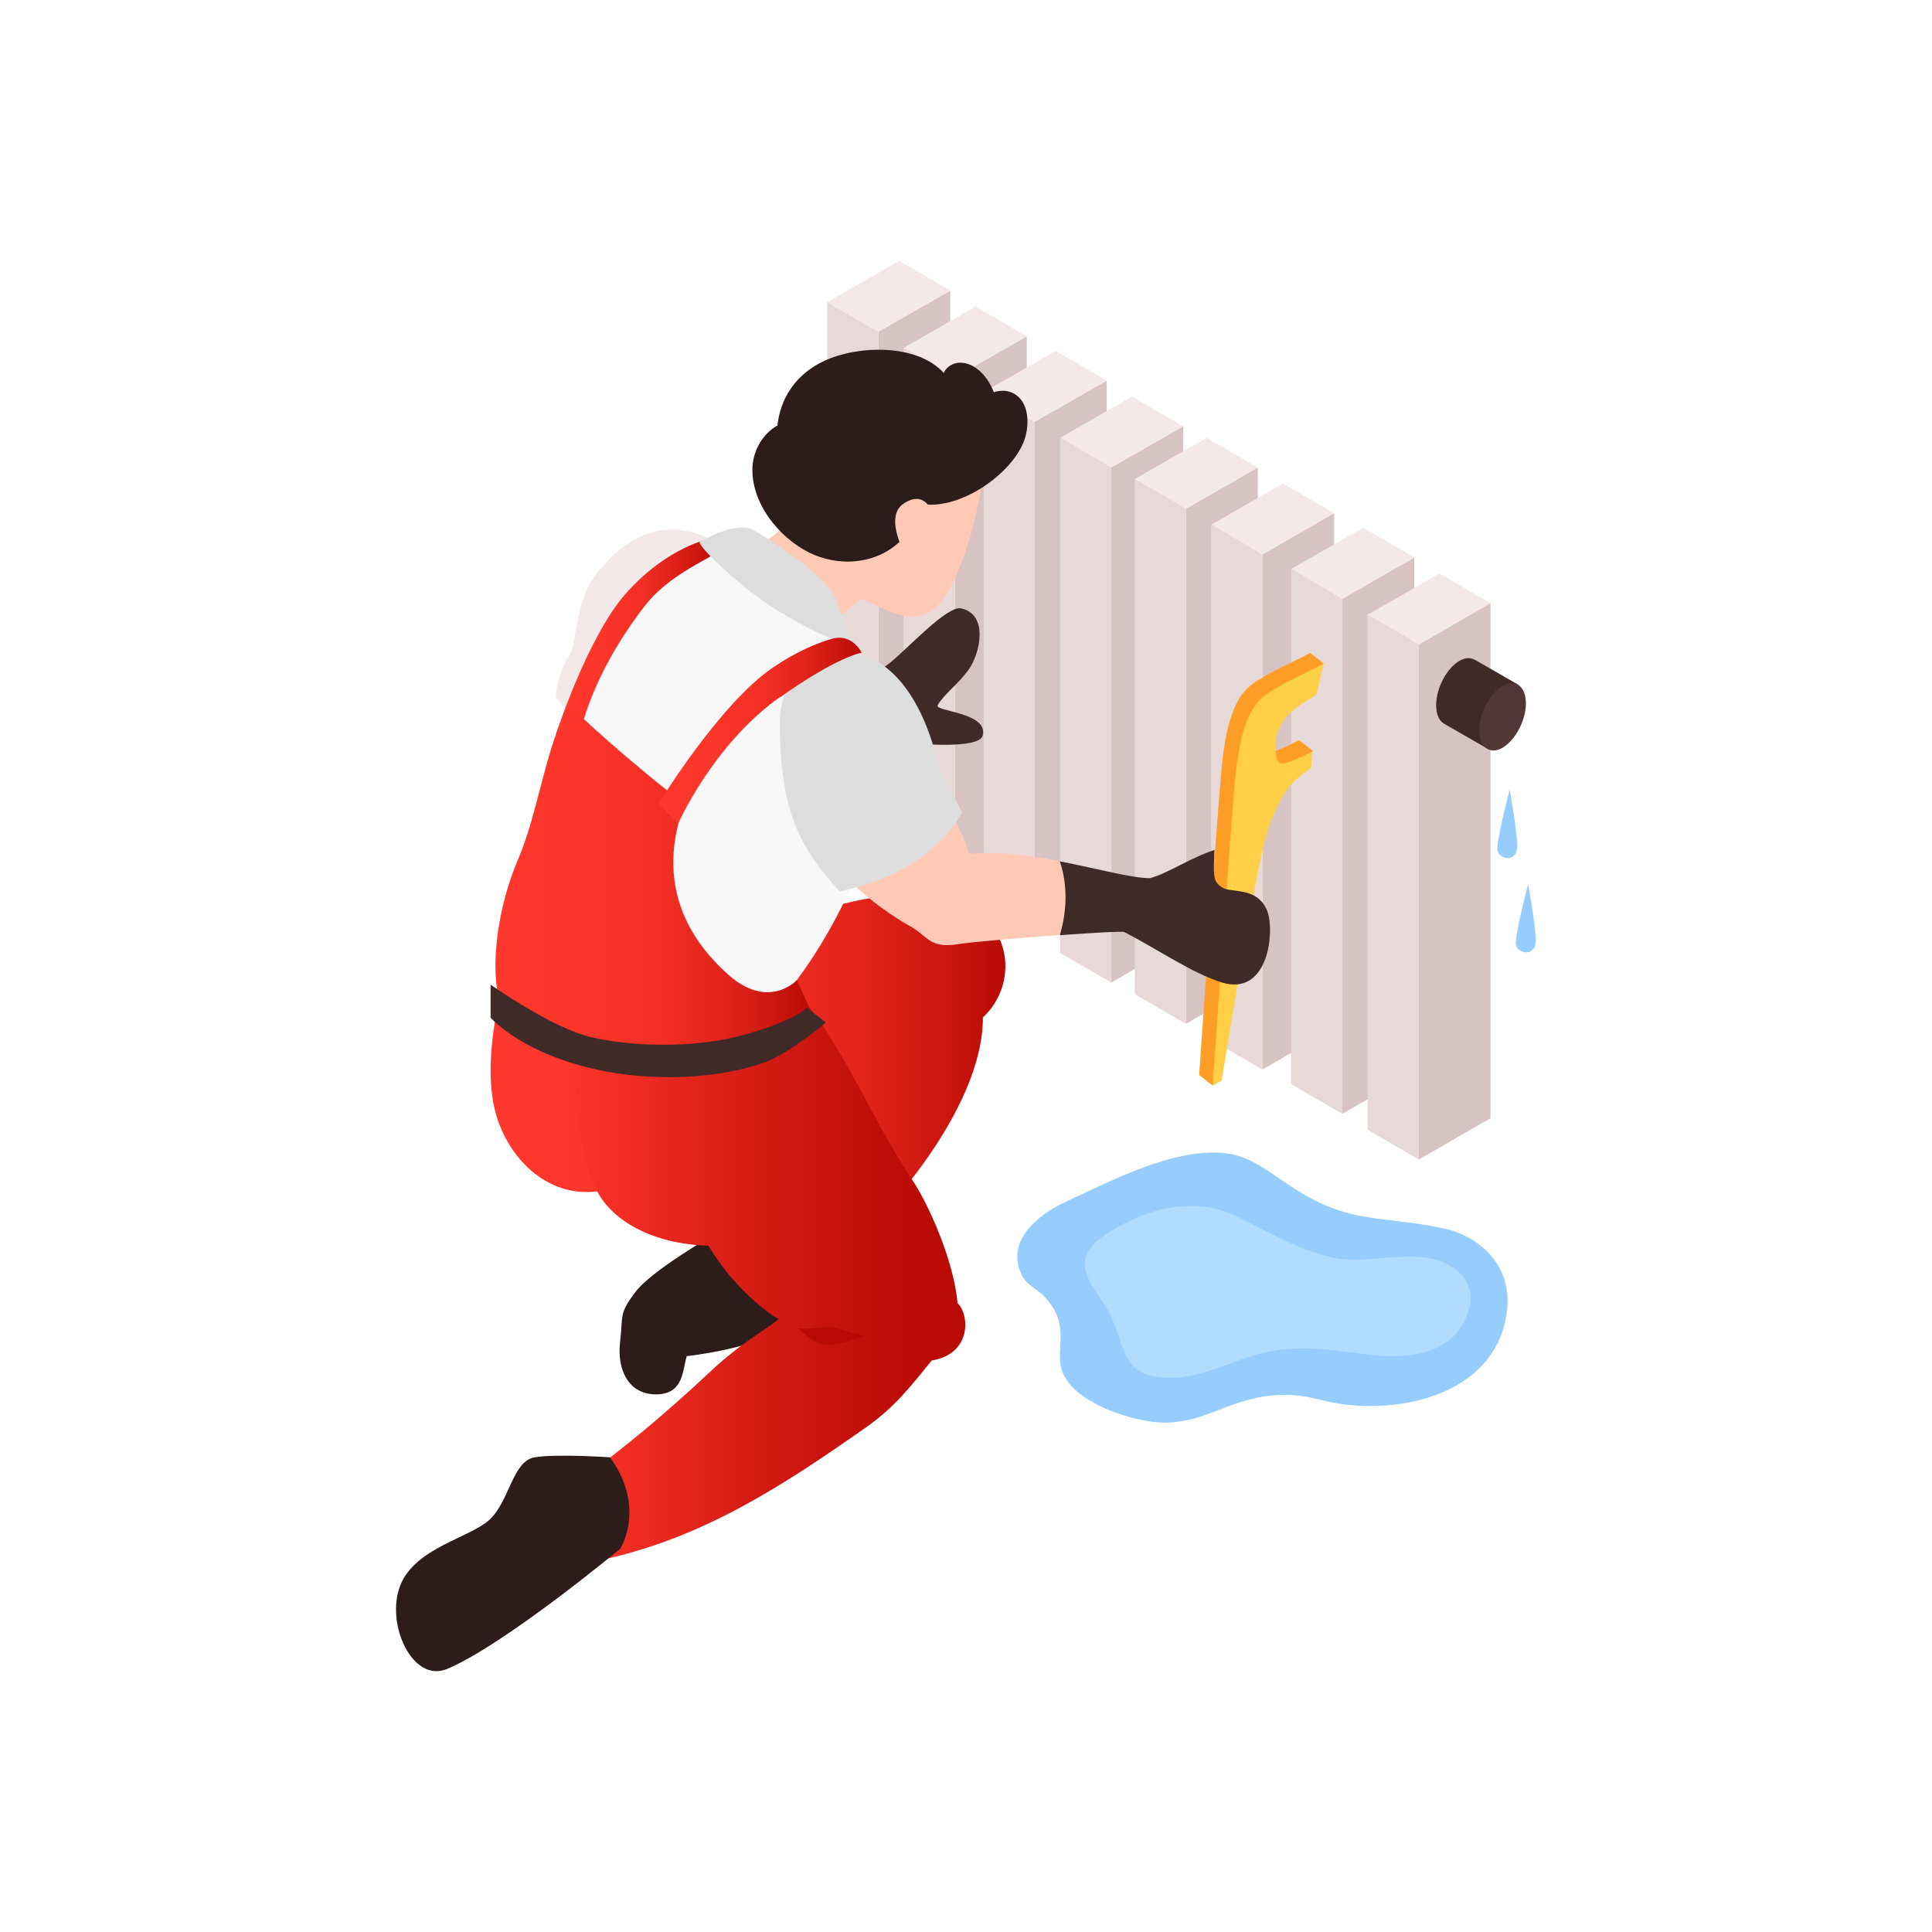 <svg width="200" height="200" viewBox="0 0 200 200" fill="none" xmlns="http://www.w3.org/2000/svg">
<g clip-path="url(#clip0_3997_427)">
<path d="M90.923 87.659L98.369 83.377V30.082L90.923 34.341V87.659Z" fill="#D8C3C3"/>
<path d="M90.923 87.659L85.628 84.6V31.282L90.923 34.341V87.659Z" fill="#E8D9D9"/>
<path d="M93.074 27L85.628 31.282L90.923 34.341L98.369 30.082L93.074 27Z" fill="#F4E9E9"/>
<path d="M98.842 92.388L106.288 88.106V34.812L98.842 39.071V92.388Z" fill="#D8C3C3"/>
<path d="M98.842 92.388L93.547 89.306V36.012L98.842 39.071V92.388Z" fill="#E8D9D9"/>
<path d="M100.993 31.73L93.547 36.012L98.842 39.071L106.288 34.812L100.993 31.73Z" fill="#F4E9E9"/>
<path d="M107.115 96.977L114.561 92.718V39.4L107.115 43.659V96.977Z" fill="#D8C3C3"/>
<path d="M107.115 96.977L101.844 93.918V40.6L107.115 43.659V96.977Z" fill="#E8D9D9"/>
<path d="M109.266 36.318L101.844 40.6L107.115 43.659L114.561 39.4L109.266 36.318Z" fill="#F4E9E9"/>
<path d="M115.033 101.706L122.479 97.424V44.129L115.033 48.388V101.706Z" fill="#D8C3C3"/>
<path d="M115.033 101.706L109.738 98.647V45.329L115.033 48.388V101.706Z" fill="#E8D9D9"/>
<path d="M117.184 41.047L109.738 45.329L115.033 48.388L122.479 44.129L117.184 41.047Z" fill="#F4E9E9"/>
<path d="M122.763 105.988L130.209 101.706V48.388L122.763 52.67V105.988Z" fill="#D8C3C3"/>
<path d="M122.763 105.988L117.468 102.906V49.588L122.763 52.671V105.988Z" fill="#E8D9D9"/>
<path d="M124.914 45.33L117.468 49.588L122.763 52.671L130.209 48.388L124.914 45.33Z" fill="#F4E9E9"/>
<path d="M130.682 110.717L138.104 106.435V53.117L130.682 57.4V110.717Z" fill="#D8C3C3"/>
<path d="M130.682 110.717L125.387 107.635V54.317L130.682 57.4V110.717Z" fill="#E8D9D9"/>
<path d="M132.809 50.059L125.387 54.317L130.682 57.4L138.104 53.117L132.809 50.059Z" fill="#F4E9E9"/>
<path d="M138.955 115.306L146.401 111.023V57.706L138.955 61.988V115.306Z" fill="#D8C3C3"/>
<path d="M138.955 115.306L133.66 112.223V58.906L138.955 61.988V115.306Z" fill="#E8D9D9"/>
<path d="M141.106 54.647L133.66 58.906L138.955 61.988L146.401 57.706L141.106 54.647Z" fill="#F4E9E9"/>
<path d="M146.874 120.035L154.296 115.753V62.435L146.874 66.717V120.035Z" fill="#D8C3C3"/>
<path d="M146.874 120.035L141.579 116.953V63.635L146.874 66.718V120.035Z" fill="#E8D9D9"/>
<path d="M149.025 59.377L141.579 63.635L146.874 66.718L154.296 62.435L149.025 59.377Z" fill="#F4E9E9"/>
<path d="M74.14 127.682C74.14 127.682 67.475 131.471 65.773 133.753C64.047 136.035 64.52 136.13 64.189 138.953C63.858 141.777 65.063 144.459 68.089 144.341C70.76 144.224 70.642 141.894 71.091 140.388C71.091 140.388 78.561 139.612 82.39 136.953C86.219 134.294 80.428 126.977 74.14 127.682Z" fill="#2C1D1B"/>
<path d="M97.897 93.023C91.916 91.706 84.494 93.941 78.183 96.859C78.041 96.859 77.875 96.906 77.734 96.976C70.193 100.6 52.465 100.459 52.559 100.718C51.685 102.553 49.935 110.035 51.283 115.118C52.465 119.635 56.436 124.012 61.849 123.329C65.867 125.776 70.406 126.035 74.519 124.482C74.424 124.6 73.81 125.494 72.959 126.765C75.441 126.553 77.946 127.871 79.506 129.776C80.334 130.788 81.114 132.223 81.634 133.753C84.021 131.988 86.361 130.059 88.016 128.788C91.112 126.459 101.75 114.976 101.75 105.329C105.673 101.682 104.799 94.529 97.897 93V93.023Z" fill="url(#paint0_linear_3997_427)"/>
<path d="M99.126 134.906C98.771 130.671 96.195 124.741 94.398 122.082C89.647 115.024 85.818 104.647 80.712 101.4C74.566 97.494 60.785 100.553 60.336 100.318C60.454 103.659 59.178 111.612 59.674 115.306C60.052 118.106 60.714 121.165 61.825 123.33C63.314 126.224 67.356 128.788 73.337 128.953C75.748 133.094 79.53 136.035 80.617 136.553C78.75 138.012 76.646 139.071 73.502 142.012C68.987 146.271 63.385 151 57.901 154.694C59.296 155.471 60.62 156.694 61.163 157.424C61.991 158.53 62.558 159.518 62.842 161.353C73.077 159.024 81.208 153.682 89.623 147.777C92.649 145.659 94.304 143.471 96.455 140.835C100.591 140.177 100.402 136.082 99.102 134.882L99.126 134.906Z" fill="url(#paint1_linear_3997_427)"/>
<path d="M74.281 74.93C75.747 67.871 76.74 58.13 76.74 58.13C76.74 58.13 69.247 49.989 61.848 59.259C59.555 62.13 59.744 65.989 59.082 67.565C58.775 68.083 57.546 70.036 57.546 72.271C61.872 77.118 69.034 76.883 74.281 74.93Z" fill="#F4E9E9"/>
<path d="M87.992 70.741C88.229 70.741 90.309 70.083 92.176 68.577C93.902 67.189 98.062 62.671 99.48 62.977C102.435 63.612 101.395 67.777 100.284 69.306C99.102 70.93 97.731 71.847 97.069 73C96.691 73.659 102.364 73.73 101.726 76.153C101.324 77.612 94.658 76.953 94.658 76.953L89.93 71.777L87.992 70.765V70.741Z" fill="#3F2A28"/>
<path d="M89.126 61.988L83.098 66.906C79.86 65.753 77.378 61.941 75.983 58.294C77.165 57.353 81.373 54.953 81.68 53.682C80.427 50.2 82.318 47.259 85.58 44.13C88.984 40.859 95.13 40.883 98.817 43.777C99.361 43.988 102.103 45.965 101.725 49.282C101.323 52.977 99.196 61.894 96.028 63.494C93.83 64.624 91.253 62.788 89.126 61.988Z" fill="#FFC9B6"/>
<path d="M80.474 44.083C80.781 41.259 82.342 38.718 85.391 37.33C88.818 35.753 94.941 35.541 97.706 38.624C97.754 38.529 97.777 38.412 97.848 38.318C98.699 37.235 100.094 37.4 101.11 38.153C101.914 38.741 102.505 39.635 102.883 40.6C103.474 40.412 104.136 40.388 104.703 40.624C106.689 41.447 106.618 44.271 105.909 45.894C104.443 49.306 99.054 53.024 95.059 52.106C95.248 54.083 94.279 55.165 92.695 56.459C90.189 58.483 86.62 58.6 83.784 57.212C80.592 55.635 77.685 51.988 77.898 48.271C78.016 46.529 79.009 44.883 80.451 44.059L80.474 44.083Z" fill="#2C1D1B"/>
<path d="M96.478 53C96.478 53 95.745 50.671 93.547 52.13C91.348 53.589 93.972 57.918 93.972 57.918L96.454 53H96.478Z" fill="#FFC9B6"/>
<path d="M85.557 64.906C77.898 59.023 78.135 58.365 74.447 56.788C71.209 55.4 61.849 64.035 58.917 73.047C56.932 79.118 53.93 92.388 52.535 102.835C59.91 109.541 71.422 108.176 80.357 104.082C81.492 102.835 85.463 98.153 88.701 90.482C91.679 83.4 92.223 81.518 92.909 77.894C93.618 74.247 93.216 70.788 85.534 64.929L85.557 64.906Z" fill="#F7F7F7"/>
<path d="M63.172 150.859C63.172 150.859 57.617 150.482 55.348 150.859C53.079 151.235 52.748 155.329 50.739 157.259C48.753 159.188 42.962 160.176 41.425 164.153C39.889 168.129 42.702 174.27 46.295 172.765C52.228 170.27 64.189 160.341 64.189 160.341C64.189 160.341 66.954 156.106 63.148 150.859H63.172Z" fill="#2C1D1B"/>
<path d="M131.178 77.918C130.752 77.847 130.611 76.93 130.658 75.73C130.681 74.788 131.32 73.4 132.194 72.647C133.518 71.518 134.629 70.506 135.125 70.059L137.04 68.694L135.622 67.588C134.582 68.224 130.611 69.871 129.169 71.212C128.247 72.106 126.97 73.871 126.45 79.612C125.93 85.353 124.134 111.282 124.134 111.282L125.552 112.388L126.167 110.13C126.167 110.13 127.963 92.647 129.547 85.894C129.925 84.271 130.232 83 131.722 81.777C132.62 81.047 133.565 80.271 134.204 79.73L135.905 77.73L134.487 76.624C133.471 77.141 131.863 77.965 131.178 77.871V77.918Z" fill="#FF9D27"/>
<path d="M132.572 79.024C132.147 78.953 132.005 78.035 132.052 76.835C132.076 75.894 132.714 74.506 133.589 73.753C134.913 72.624 135.811 72.294 136.307 71.847L137.016 68.694C135.976 69.33 132.005 70.977 130.563 72.318C129.641 73.212 128.365 74.977 127.845 80.718C127.325 86.459 125.528 112.388 125.528 112.388L126.474 111.847C126.474 111.847 129.334 93.753 130.918 87.024C131.13 86.083 132.005 83.494 133.116 81.894C133.896 80.765 134.842 80.13 135.716 79.494L135.882 77.777C134.865 78.294 133.258 79.118 132.572 79.024Z" fill="#FFCF48"/>
<path d="M109.715 89.165C106.594 88.553 103.238 88.106 100.307 88.388C99.928 87 97.257 80.153 93.074 77.189C93.074 77.189 83.358 81.236 83.831 84.035C84.942 90.318 92.412 94.883 94.232 95.894C96.052 96.906 96.241 98.2 99.054 97.753C100.59 97.518 105.507 97.094 109.715 96.788C110.707 93.447 110.282 90.788 109.715 89.141V89.165Z" fill="#FFC9B6"/>
<path d="M126.474 101.706C131.438 103.212 131.982 96.153 131.154 94.224C130.067 91.706 127.396 92.506 126.474 91.847C125.529 91.188 125.623 90.647 125.718 87.988C123.259 88.788 120.801 90.459 119.052 90.906C117.255 90.93 113.686 89.941 109.715 89.165C110.259 90.788 110.708 93.447 109.715 96.812C113.19 96.553 116.192 96.388 116.381 96.482C119.808 98.247 123.425 100.765 126.498 101.706H126.474Z" fill="#3F2A28"/>
<path d="M86.929 92.27C92.342 91.141 97.022 88.576 99.622 84.082C99.102 83.306 97.967 80.741 97.306 79.918C95.627 71.965 92.058 68.388 88.891 67.729C84.447 66.788 80.712 69.988 80.736 74.788C80.736 84.2 82.957 87.965 86.952 92.294L86.929 92.27Z" fill="#DDDDDD"/>
<path d="M74.14 57.235C72.603 58.223 68.987 59.823 66.765 62.694C60.997 70.153 60.051 76.035 60.051 76.035H57.546C57.546 76.035 60.808 65.941 64.779 61.447C69.128 56.553 73.478 55.776 73.478 55.776C73.478 55.776 74.234 56.365 74.116 57.235H74.14Z" fill="url(#paint2_linear_3997_427)"/>
<path d="M72.414 56.106C72.414 56.106 76.125 53.894 77.898 54.835C79.671 55.753 85.226 59.541 86.266 61.518C87.282 63.518 87.991 66.906 87.991 66.906C87.991 66.906 81.846 64.694 77.118 60.788C72.414 56.882 72.414 56.129 72.414 56.129V56.106Z" fill="#DDDDDD"/>
<path d="M82.485 101.47C82.485 101.47 79.553 104.623 75.37 100.882C71.186 97.141 67.853 91.4 70.855 83.212C67.238 80.482 62.369 76.318 58.918 73.023C56.601 76.788 55.703 84.176 53.646 88.929C51.614 93.612 50.834 99.4 51.543 102.882C53.316 104.741 55.396 108.388 63.48 110.718C74.59 113.918 84.612 106.6 84.116 105.188C83.596 103.776 82.485 101.47 82.485 101.47Z" fill="url(#paint3_linear_3997_427)"/>
<path d="M80.712 72.177C73.786 77.094 70.193 85.283 70.193 85.283L68.184 83.189C68.184 83.189 74.448 72.883 80.026 69.094C82.414 67.471 84.494 66.6 86.101 66.13C88.228 65.518 89.198 67.565 89.198 67.565C89.198 67.565 86.716 67.942 80.735 72.2L80.712 72.177Z" fill="url(#paint4_linear_3997_427)"/>
<path d="M50.786 101.918V105.353C50.786 105.353 54.143 109.189 62.227 110.812C70.311 112.459 77.497 110.859 80.097 109.565C82.697 108.271 85.487 105.847 85.487 105.847L83.548 104.318C83.548 104.318 82.343 105.636 77.048 107.118C71.753 108.6 65.135 108.318 61.14 107.353C57.145 106.412 50.763 101.918 50.763 101.918H50.786Z" fill="#3F2A28"/>
<path d="M82.674 137.518C82.674 137.518 83.927 138.976 85.274 139.165C86.621 139.376 89.529 138.318 89.529 138.318C89.529 138.318 88.016 137.918 86.621 137.494C85.534 137.165 83.832 137.706 82.674 137.494V137.518Z" fill="#B90A05"/>
<path d="M152.688 68.317C152.263 68.059 151.696 68.059 151.081 68.412C149.757 69.188 148.67 71.235 148.67 73C148.67 74.012 149.024 74.718 149.592 74.976L153.965 77.494L157.132 70.859L152.712 68.317H152.688Z" fill="#3F2A28"/>
<path d="M153.138 75.588C153.138 77.353 154.225 78.176 155.549 77.4C156.872 76.623 157.96 74.576 157.96 72.812C157.96 71.047 156.872 70.223 155.549 71C154.225 71.776 153.138 73.823 153.138 75.588Z" fill="#513736"/>
<path d="M149.498 127.188C146.732 126.529 143.872 126.412 141.083 125.918C133.897 124.67 131.32 119.823 126.829 119.376C121.416 118.812 114.986 122.27 110.212 124.459C107.446 125.753 104.089 128.459 105.744 131.941C106.288 133.094 107.399 133.423 108.179 134.294C109.739 136.035 109.881 137.306 109.762 139.376C109.715 140.318 109.644 141.165 109.999 142.059C111.204 145.094 116.381 146.812 119.312 147.188C121.794 147.494 123.874 146.882 126.143 145.965C129.973 144.459 132.691 143.87 136.78 144.929C143.943 146.788 154.911 144.718 155.998 135.729C156.542 131.329 153.634 128.153 149.498 127.165V127.188Z" fill="#97CDFC"/>
<path d="M158.196 91.494C158.196 91.494 156.801 96.812 156.919 97.776C157.061 98.741 159.094 99.188 158.976 97.165C158.858 95.118 158.196 91.494 158.196 91.494Z" fill="#97CDFC"/>
<path d="M156.282 81.73C156.282 81.73 154.887 87.047 155.005 88.012C155.147 88.977 157.18 89.424 157.062 87.4C156.943 85.353 156.282 81.73 156.282 81.73Z" fill="#97CDFC"/>
<path d="M148.623 130.412C146.543 129.73 142.194 130.412 140.09 130.412C135.717 130.412 130.516 127.024 127.633 125.73C123.141 123.753 117.988 125.306 114.135 128.035C110.992 130.247 112.481 132.341 114.254 134.953C116.83 138.812 115.365 142.718 121.369 142.624C124.205 142.577 126.9 141.212 129.571 140.388C133.849 139.047 137.301 139.683 141.626 140.224C145.314 140.694 149.97 140.412 151.72 136.506C153.043 133.612 151.72 131.4 148.647 130.388L148.623 130.412Z" fill="#B0DDFF"/>
</g>
<defs>
<linearGradient id="paint0_linear_3997_427" x1="50.786" y1="113.212" x2="104.09" y2="113.212" gradientUnits="userSpaceOnUse">
<stop stop-color="#FF372D"/>
<stop offset="0.3" stop-color="#FC352B"/>
<stop offset="0.52" stop-color="#F22F25"/>
<stop offset="0.71" stop-color="#E2241C"/>
<stop offset="0.88" stop-color="#CC1610"/>
<stop offset="1" stop-color="#B90A05"/>
</linearGradient>
<linearGradient id="paint1_linear_3997_427" x1="57.925" y1="130.412" x2="99.953" y2="130.412" gradientUnits="userSpaceOnUse">
<stop stop-color="#FF372D"/>
<stop offset="0.11" stop-color="#F43026"/>
<stop offset="0.48" stop-color="#D41B14"/>
<stop offset="0.79" stop-color="#C00E09"/>
<stop offset="1" stop-color="#B90A05"/>
</linearGradient>
<linearGradient id="paint2_linear_3997_427" x1="57.546" y1="65.918" x2="74.163" y2="65.918" gradientUnits="userSpaceOnUse">
<stop stop-color="#FF372D"/>
<stop offset="0.3" stop-color="#FC352B"/>
<stop offset="0.52" stop-color="#F22F25"/>
<stop offset="0.71" stop-color="#E2241C"/>
<stop offset="0.88" stop-color="#CC1610"/>
<stop offset="1" stop-color="#B90A05"/>
</linearGradient>
<linearGradient id="paint3_linear_3997_427" x1="51.306" y1="92.27" x2="84.139" y2="92.27" gradientUnits="userSpaceOnUse">
<stop stop-color="#FF372D"/>
<stop offset="0.3" stop-color="#FC352B"/>
<stop offset="0.52" stop-color="#F22F25"/>
<stop offset="0.71" stop-color="#E2241C"/>
<stop offset="0.88" stop-color="#CC1610"/>
<stop offset="1" stop-color="#B90A05"/>
</linearGradient>
<linearGradient id="paint4_linear_3997_427" x1="68.207" y1="75.659" x2="89.198" y2="75.659" gradientUnits="userSpaceOnUse">
<stop stop-color="#FF372D"/>
<stop offset="0.3" stop-color="#FC352B"/>
<stop offset="0.52" stop-color="#F22F25"/>
<stop offset="0.71" stop-color="#E2241C"/>
<stop offset="0.88" stop-color="#CC1610"/>
<stop offset="1" stop-color="#B90A05"/>
</linearGradient>
<clipPath id="clip0_3997_427">
<rect width="118" height="146" fill="white" transform="translate(41 27)"/>
</clipPath>
</defs>
</svg>
